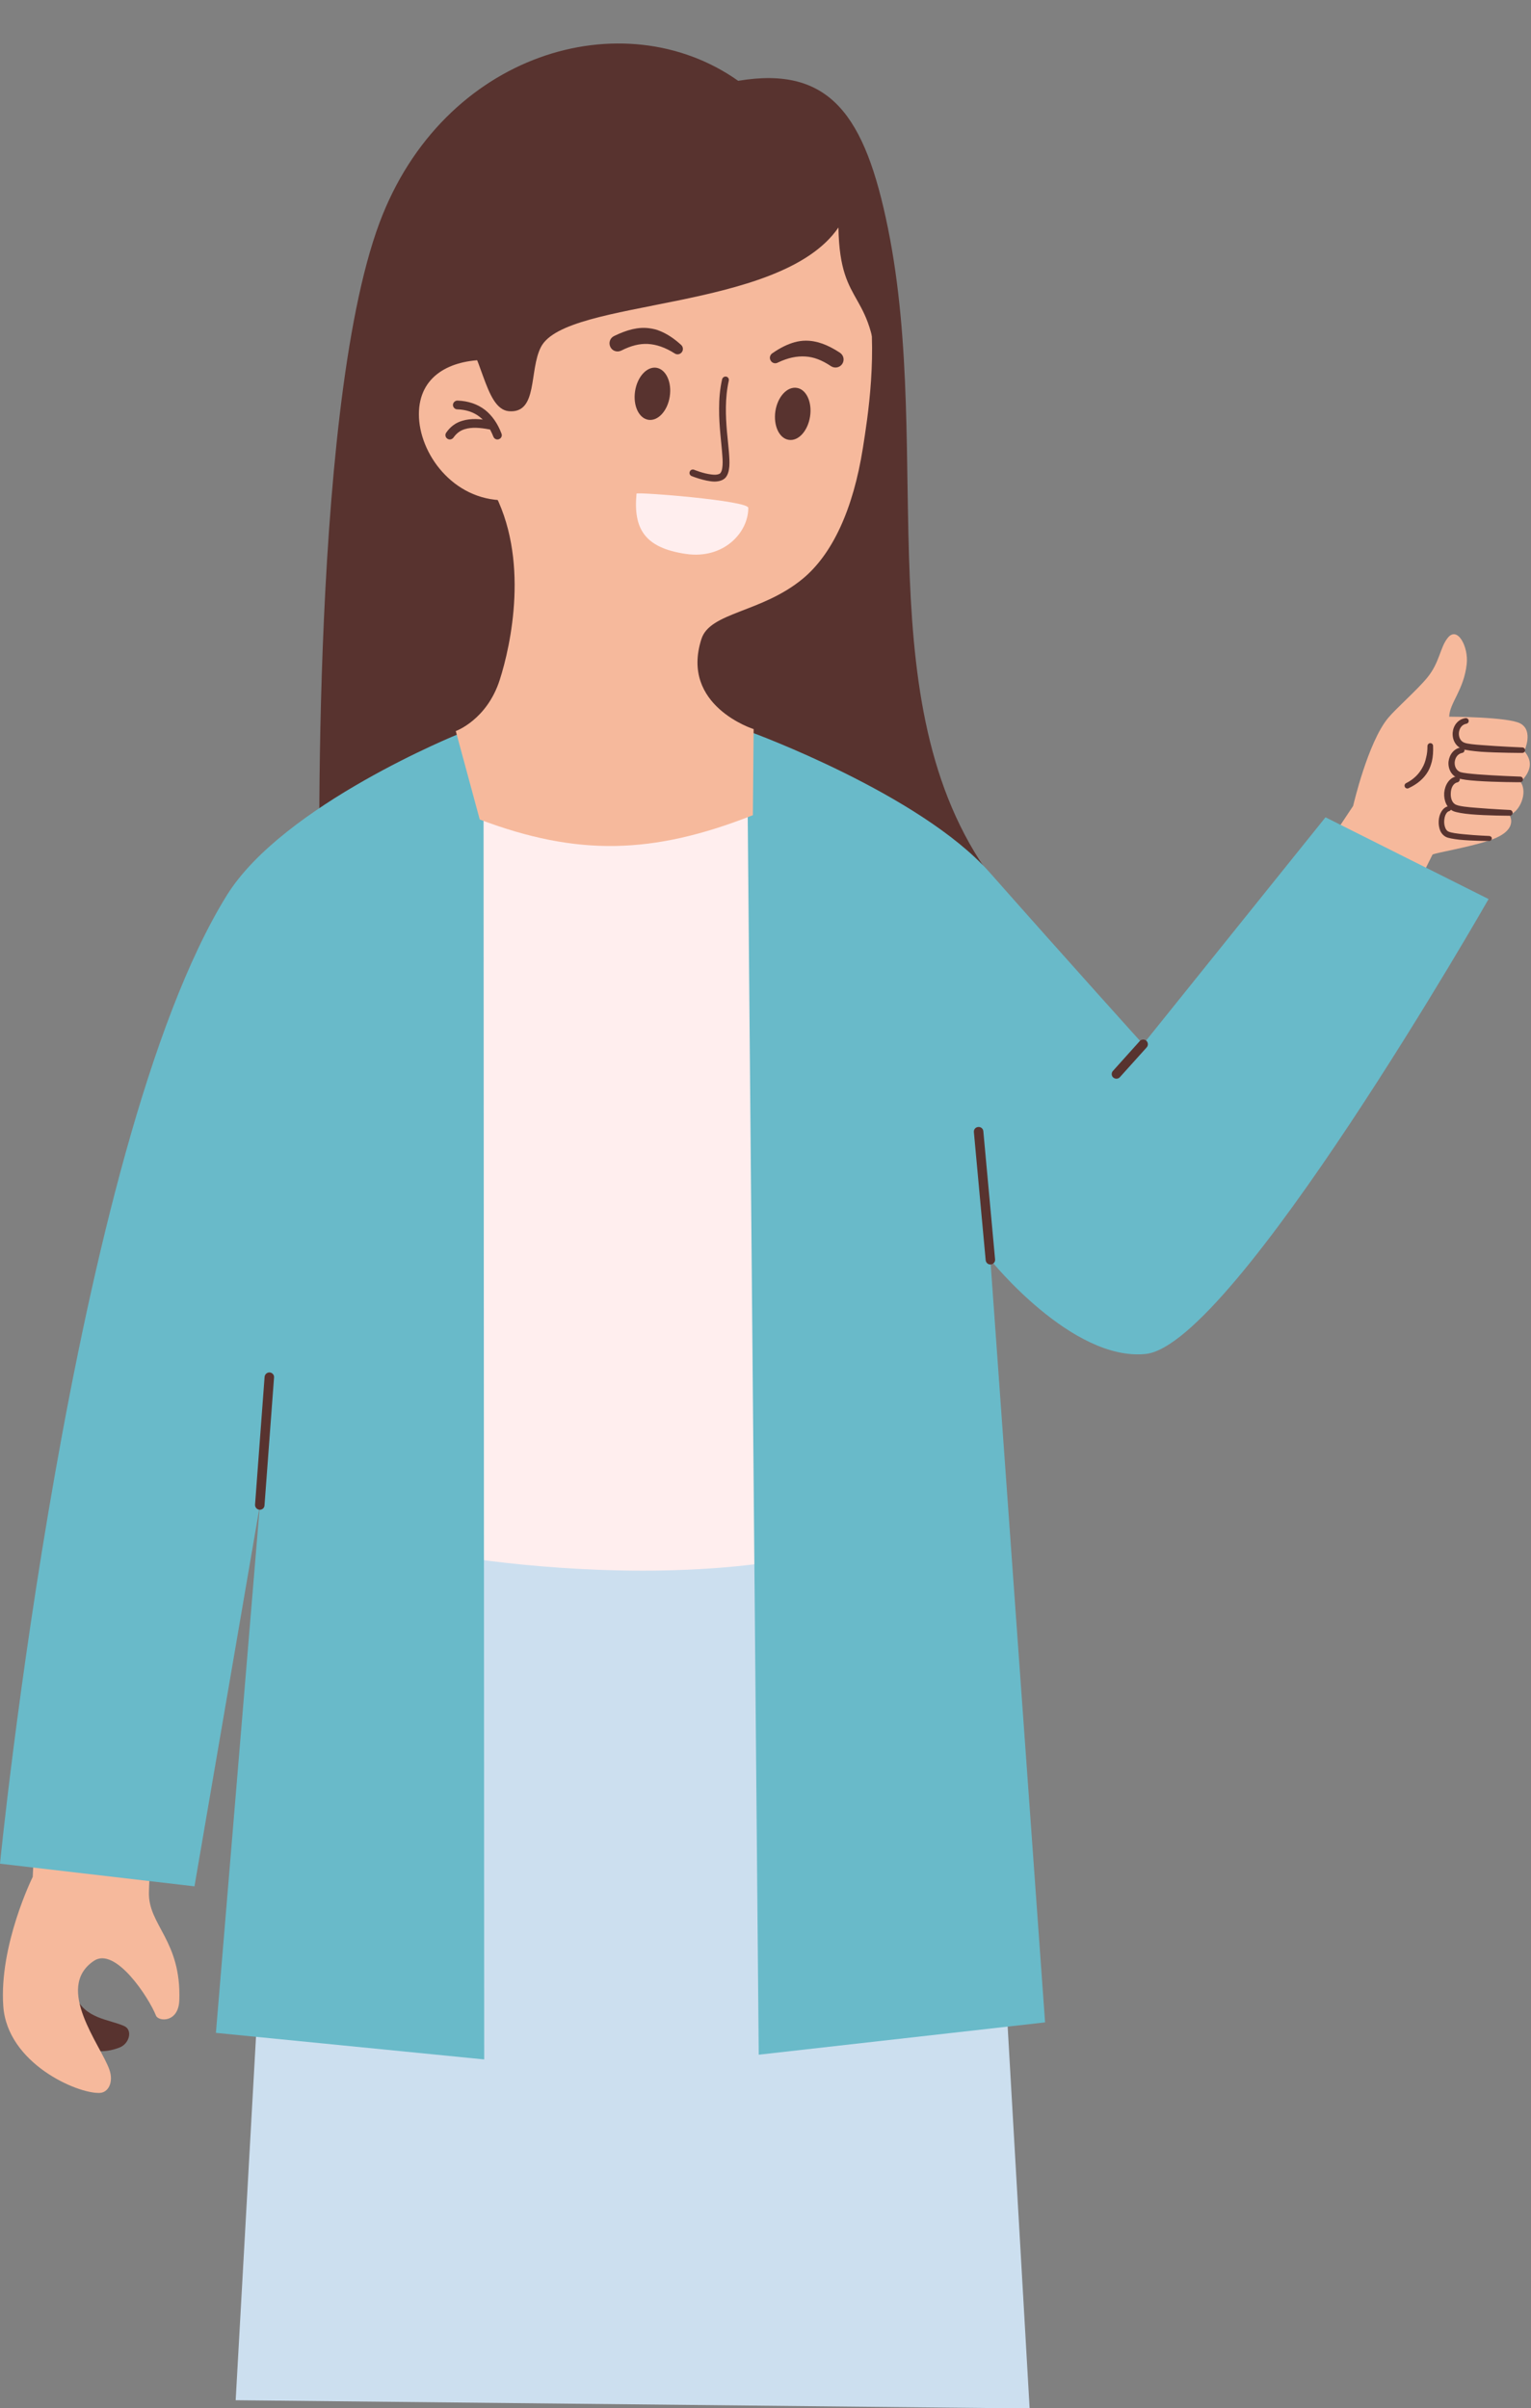 <?xml version="1.0" encoding="UTF-8"?>
<!DOCTYPE svg PUBLIC '-//W3C//DTD SVG 1.0//EN'
          'http://www.w3.org/TR/2001/REC-SVG-20010904/DTD/svg10.dtd'>
<svg height="71.9" preserveAspectRatio="xMidYMid meet" version="1.0" viewBox="-0.0 -1.3 45.7 71.9" width="45.7" xmlns="http://www.w3.org/2000/svg" xmlns:xlink="http://www.w3.org/1999/xlink" zoomAndPan="magnify"
><rect x="-0.0" y="-1.3" width="45.7" height="71.9" fill="#808080" stroke="none"/><defs
  ><clipPath id="a"
    ><path d="M 7 42 L 31 42 L 31 70.609 L 7 70.609 Z M 7 42"
    /></clipPath
    ><clipPath id="b"
    ><path d="M 28 17 L 45.672 17 L 45.672 38 L 28 38 Z M 28 17"
    /></clipPath
    ><clipPath id="c"
    ><path d="M 43 20 L 45.672 20 L 45.672 22 L 43 22 Z M 43 20"
    /></clipPath
    ><clipPath id="d"
    ><path d="M 43 21 L 45.672 21 L 45.672 23 L 43 23 Z M 43 21"
    /></clipPath
    ><clipPath id="e"
    ><path d="M 43 21 L 45.672 21 L 45.672 24 L 43 24 Z M 43 21"
    /></clipPath
  ></defs
  ><g
  ><g clip-path="url(#a)" id="change1_1"
    ><path d="M 29.211 44.129 L 30.734 70.609 L 7.035 70.363 L 8.566 42.973 L 29.211 44.129" fill="#ccdfef" fill-rule="evenodd"
    /></g
    ><g id="change2_4"
    ><path d="M 2.25 58.289 C 2.531 58.98 3.262 58.988 3.715 59.195 C 3.961 59.312 3.867 59.715 3.57 59.832 C 2.609 60.215 1.82 59.492 1.82 59.492 L 2.25 58.289" fill="#58332f" fill-rule="evenodd"
    /></g
    ><g id="change3_2"
    ><path d="M 7.664 40.168 C 7.664 40.168 4.531 51 4.445 55.207 C 4.426 56.184 5.414 56.637 5.352 58.422 C 5.328 59.098 4.73 59.062 4.656 58.879 C 4.441 58.34 3.445 56.809 2.801 57.246 C 1.609 58.051 3.016 59.77 3.266 60.496 C 3.395 60.863 3.238 61.18 2.973 61.188 C 2.305 61.215 0.219 60.305 0.098 58.598 C -0.031 56.773 0.977 54.738 0.977 54.738 C 1.168 50.617 1.848 42.348 3 38.5 L 7.664 40.168" fill="#f6b99c" fill-rule="evenodd"
    /></g
    ><g id="change2_5"
    ><path d="M 22.035 1.113 C 18.605 -1.312 13.223 0.273 11.328 5.352 C 9.176 11.117 9.555 26.352 9.555 26.352 L 29.762 25.125 C 25.766 19.965 27.895 12.344 26.504 5.508 C 25.824 2.156 24.781 0.652 22.035 1.113" fill="#58332f" fill-rule="evenodd"
    /></g
    ><g id="change4_1"
    ><path d="M 14.184 22.082 C 14.184 22.082 13.746 39.734 13.883 45.203 C 15.707 45.477 19.605 45.875 23.238 45.305 C 23.176 41.008 22.852 27.738 23.07 21.789 C 20.094 22.473 14.184 22.082 14.184 22.082" fill="#fee" fill-rule="evenodd"
    /></g
    ><g clip-path="url(#b)" id="change3_1"
    ><path d="M 34.16 37.043 C 30.648 37.332 28.641 33.543 28.641 33.543 L 32.922 31.383 L 33.891 32.551 L 40.391 22.762 C 40.391 22.762 40.828 20.863 41.438 20.133 C 41.672 19.852 42.305 19.297 42.602 18.934 C 42.973 18.484 42.984 18.031 43.211 17.75 C 43.504 17.371 43.84 18.016 43.781 18.527 C 43.695 19.305 43.27 19.684 43.258 20.098 C 43.258 20.098 45.023 20.102 45.383 20.301 C 45.785 20.523 45.5 21.125 45.5 21.125 C 45.797 21.48 45.652 21.773 45.391 22.051 C 45.613 22.371 45.359 22.945 45.055 23.031 C 45.055 23.031 45.375 23.488 44.457 23.793 C 43.785 24.016 42.781 24.172 42.758 24.219 C 42.133 25.445 36.785 36.824 34.16 37.043" fill="#f6b99c" fill-rule="evenodd"
    /></g
    ><g id="change2_6"
    ><path d="M 42.609 20.977 C 42.609 21.098 42.598 21.211 42.57 21.316 C 42.547 21.43 42.508 21.535 42.453 21.629 C 42.348 21.82 42.188 21.973 41.973 22.082 C 41.93 22.102 41.914 22.152 41.934 22.195 C 41.953 22.234 42.004 22.254 42.043 22.234 C 42.305 22.113 42.504 21.945 42.629 21.727 C 42.68 21.637 42.715 21.535 42.742 21.43 C 42.773 21.293 42.785 21.137 42.777 20.969 C 42.777 20.922 42.738 20.887 42.691 20.887 C 42.645 20.891 42.609 20.93 42.609 20.977" fill="#58332f" fill-rule="evenodd"
    /></g
    ><g clip-path="url(#c)" id="change2_1"
    ><path d="M 43.742 20.141 C 43.516 20.176 43.383 20.363 43.363 20.566 C 43.344 20.777 43.445 20.988 43.66 21.066 C 43.758 21.098 43.965 21.125 44.207 21.145 C 44.734 21.18 45.438 21.18 45.438 21.18 C 45.484 21.18 45.523 21.145 45.523 21.098 C 45.523 21.055 45.488 21.016 45.441 21.016 C 45.441 21.016 44.746 20.988 44.219 20.945 C 44 20.93 43.812 20.91 43.723 20.879 C 43.594 20.84 43.539 20.707 43.547 20.582 C 43.559 20.457 43.629 20.332 43.77 20.309 C 43.816 20.301 43.848 20.258 43.84 20.211 C 43.832 20.164 43.785 20.133 43.742 20.141" fill="#58332f" fill-rule="evenodd"
    /></g
    ><g clip-path="url(#d)" id="change2_3"
    ><path d="M 43.617 21.016 C 43.391 21.047 43.262 21.238 43.238 21.441 C 43.219 21.648 43.32 21.863 43.535 21.938 C 43.633 21.973 43.848 22 44.098 22.016 C 44.648 22.055 45.375 22.055 45.375 22.055 C 45.422 22.055 45.461 22.02 45.461 21.973 C 45.461 21.926 45.422 21.887 45.379 21.887 C 45.379 21.887 44.656 21.863 44.113 21.82 C 43.883 21.801 43.688 21.781 43.598 21.754 C 43.469 21.711 43.414 21.578 43.422 21.457 C 43.434 21.332 43.504 21.207 43.645 21.18 C 43.691 21.172 43.723 21.129 43.715 21.082 C 43.707 21.035 43.66 21.008 43.617 21.016" fill="#58332f" fill-rule="evenodd"
    /></g
    ><g clip-path="url(#e)" id="change2_2"
    ><path d="M 43.469 21.883 C 43.258 21.922 43.129 22.141 43.109 22.371 C 43.094 22.605 43.191 22.84 43.391 22.922 C 43.48 22.957 43.676 22.992 43.902 23.012 C 44.402 23.055 45.062 23.055 45.062 23.055 C 45.109 23.059 45.152 23.02 45.152 22.973 C 45.152 22.922 45.113 22.883 45.066 22.883 C 45.066 22.883 44.547 22.859 44.086 22.82 C 43.816 22.801 43.566 22.773 43.469 22.73 C 43.344 22.684 43.297 22.527 43.305 22.383 C 43.309 22.238 43.371 22.086 43.504 22.059 C 43.551 22.047 43.582 22 43.574 21.953 C 43.562 21.906 43.516 21.875 43.469 21.883" fill="#58332f" fill-rule="evenodd"
    /></g
    ><g id="change2_7"
    ><path d="M 43.227 22.773 C 43.062 22.809 42.957 23 42.945 23.207 C 42.938 23.316 42.957 23.426 42.996 23.516 C 43.035 23.594 43.09 23.652 43.16 23.688 C 43.23 23.723 43.383 23.75 43.559 23.77 C 43.945 23.809 44.457 23.809 44.457 23.809 C 44.496 23.809 44.527 23.777 44.531 23.738 C 44.531 23.695 44.5 23.664 44.457 23.66 C 44.457 23.66 44.059 23.645 43.703 23.609 C 43.5 23.59 43.312 23.566 43.234 23.527 C 43.199 23.512 43.172 23.48 43.152 23.441 C 43.121 23.375 43.105 23.297 43.109 23.215 C 43.113 23.133 43.129 23.055 43.168 22.992 C 43.191 22.957 43.219 22.926 43.258 22.918 C 43.297 22.906 43.324 22.867 43.316 22.828 C 43.305 22.785 43.266 22.762 43.227 22.773" fill="#58332f" fill-rule="evenodd"
    /></g
    ><g id="change5_1"
    ><path d="M 22.422 20.562 C 22.422 20.562 27.461 22.402 29.539 24.746 C 31.938 27.461 34.121 29.879 34.121 29.879 L 39.566 23.102 L 44.434 25.543 C 44.434 25.543 36.84 38.852 34.199 39.125 C 31.996 39.352 29.562 36.312 29.562 36.312 L 31.195 59.082 L 22.648 60.047 L 22.316 22.734 L 14.434 22.645 L 14.453 60.188 L 6.445 59.395 L 7.758 43.637 L 5.805 55.02 L 0 54.344 C 0 54.344 2.125 32.93 6.766 25.438 C 8.449 22.723 13.703 20.609 13.703 20.609 L 22.422 20.562" fill="#69bac9" fill-rule="evenodd"
    /></g
    ><g id="change2_8"
    ><path d="M 7.898 39.809 L 7.613 43.625 C 7.609 43.703 7.668 43.77 7.746 43.777 C 7.824 43.781 7.891 43.727 7.895 43.648 L 8.18 39.828 C 8.188 39.75 8.129 39.684 8.051 39.676 C 7.973 39.672 7.906 39.73 7.898 39.809" fill="#58332f" fill-rule="evenodd"
    /></g
    ><g id="change2_9"
    ><path d="M 34.02 29.785 L 33.223 30.672 C 33.168 30.73 33.172 30.82 33.23 30.871 C 33.289 30.922 33.379 30.918 33.43 30.859 L 34.227 29.973 C 34.281 29.914 34.273 29.828 34.219 29.773 C 34.16 29.723 34.07 29.727 34.02 29.785" fill="#58332f" fill-rule="evenodd"
    /></g
    ><g id="change2_10"
    ><path d="M 29.07 32.5 L 29.422 36.324 C 29.43 36.402 29.496 36.461 29.574 36.453 C 29.652 36.445 29.711 36.379 29.703 36.301 L 29.352 32.473 C 29.344 32.395 29.277 32.34 29.199 32.348 C 29.121 32.352 29.062 32.422 29.07 32.5" fill="#58332f" fill-rule="evenodd"
    /></g
    ><g id="change3_3"
    ><path d="M 13.605 20.527 C 13.605 20.527 14.535 20.195 14.918 18.996 C 15.238 18 15.836 15.355 14.688 13.293 C 14.23 12.473 14.316 11.344 14.328 10.34 C 14.379 6.367 16.637 2.691 21.973 3.414 C 27.066 4.105 26.035 10.301 25.758 12.07 C 25.465 13.926 24.84 15.25 23.965 15.977 C 22.734 16.996 21.195 16.973 20.938 17.777 C 20.293 19.773 22.496 20.469 22.496 20.469 L 22.473 23.039 C 19.477 24.219 17.23 24.266 14.32 23.168 L 13.605 20.527" fill="#f6b99c" fill-rule="evenodd"
    /></g
    ><g id="change2_11"
    ><path d="M 23.785 10.281 C 24.07 10.324 24.246 10.707 24.18 11.137 C 24.113 11.566 23.832 11.879 23.543 11.832 C 23.258 11.789 23.082 11.406 23.145 10.977 C 23.211 10.547 23.496 10.234 23.785 10.281" fill="#58332f" fill-rule="evenodd"
    /></g
    ><g id="change2_12"
    ><path d="M 19.594 9.68 C 19.879 9.727 20.059 10.109 19.992 10.539 C 19.926 10.969 19.641 11.277 19.355 11.234 C 19.07 11.191 18.891 10.809 18.957 10.379 C 19.023 9.949 19.309 9.637 19.594 9.68" fill="#58332f" fill-rule="evenodd"
    /></g
    ><g id="change2_13"
    ><path d="M 21.555 10.023 C 21.488 10.316 21.465 10.613 21.465 10.898 C 21.461 11.441 21.539 11.938 21.562 12.312 C 21.574 12.445 21.574 12.559 21.562 12.652 C 21.555 12.727 21.535 12.785 21.504 12.824 C 21.484 12.848 21.461 12.855 21.43 12.863 C 21.371 12.879 21.309 12.875 21.238 12.867 C 20.992 12.84 20.723 12.727 20.723 12.727 C 20.668 12.703 20.609 12.73 20.59 12.781 C 20.566 12.832 20.594 12.895 20.645 12.914 C 20.645 12.914 21.027 13.07 21.32 13.078 C 21.465 13.078 21.59 13.039 21.66 12.957 C 21.723 12.883 21.758 12.77 21.77 12.629 C 21.789 12.379 21.738 12.008 21.699 11.582 C 21.66 11.121 21.637 10.594 21.754 10.066 C 21.766 10.012 21.734 9.957 21.68 9.945 C 21.621 9.934 21.57 9.969 21.555 10.023" fill="#58332f" fill-rule="evenodd"
    /></g
    ><g id="change2_14"
    ><path d="M 25.07 9.23 C 24.707 8.992 24.383 8.871 24.055 8.871 C 23.941 8.871 23.832 8.887 23.719 8.918 C 23.508 8.977 23.293 9.082 23.062 9.242 C 22.984 9.289 22.957 9.387 23.004 9.465 C 23.047 9.543 23.145 9.57 23.223 9.523 C 23.527 9.379 23.789 9.328 24.043 9.344 C 24.289 9.359 24.531 9.449 24.805 9.633 C 24.918 9.707 25.066 9.676 25.141 9.566 C 25.215 9.453 25.184 9.305 25.07 9.23" fill="#58332f" fill-rule="evenodd"
    /></g
    ><g id="change2_15"
    ><path d="M 18.543 9.168 C 18.836 9.02 19.09 8.957 19.336 8.969 C 19.59 8.984 19.84 9.066 20.129 9.246 C 20.199 9.301 20.301 9.285 20.352 9.215 C 20.406 9.145 20.391 9.043 20.32 8.988 C 20.113 8.801 19.91 8.668 19.707 8.586 C 19.602 8.539 19.492 8.516 19.379 8.5 C 19.055 8.457 18.719 8.543 18.328 8.734 C 18.207 8.793 18.16 8.938 18.219 9.059 C 18.277 9.18 18.422 9.227 18.543 9.168" fill="#58332f" fill-rule="evenodd"
    /></g
    ><g id="change3_4"
    ><path d="M 14.52 9.445 C 13.445 9.445 12.504 9.914 12.504 11.07 C 12.504 12.227 13.512 13.637 15.059 13.637 C 16.133 13.637 16.469 12.699 16.469 11.539 C 16.469 10.387 15.594 9.445 14.52 9.445" fill="#f6b99c" fill-rule="evenodd"
    /></g
    ><g id="change2_16"
    ><path d="M 13.648 10.922 C 13.91 10.93 14.137 11.004 14.316 11.145 C 14.492 11.281 14.625 11.48 14.727 11.738 C 14.754 11.805 14.828 11.84 14.895 11.812 C 14.965 11.785 14.996 11.711 14.969 11.645 C 14.852 11.336 14.684 11.102 14.477 10.938 C 14.254 10.766 13.98 10.672 13.656 10.66 C 13.582 10.66 13.523 10.719 13.52 10.789 C 13.52 10.859 13.578 10.922 13.648 10.922" fill="#58332f" fill-rule="evenodd"
    /></g
    ><g id="change2_17"
    ><path d="M 13.535 11.766 C 13.629 11.633 13.742 11.551 13.879 11.512 C 14.086 11.449 14.332 11.469 14.602 11.52 C 14.672 11.531 14.738 11.484 14.754 11.414 C 14.766 11.344 14.719 11.273 14.648 11.262 C 14.336 11.203 14.047 11.188 13.805 11.262 C 13.613 11.316 13.449 11.43 13.32 11.617 C 13.277 11.676 13.293 11.758 13.352 11.797 C 13.41 11.84 13.492 11.824 13.535 11.766" fill="#58332f" fill-rule="evenodd"
    /></g
    ><g id="change2_18"
    ><path d="M 13.738 3.371 L 13.699 8.59 C 14.398 9.098 14.441 10.91 15.188 10.977 C 16.066 11.051 15.785 9.762 16.148 9.059 C 16.906 7.594 23.297 8.023 25.027 5.492 C 25.07 8.039 26.129 7.23 26.203 10.285 L 26.281 5.629 L 24.273 2.48 L 13.738 3.371" fill="#58332f" fill-rule="evenodd"
    /></g
    ><g id="change2_19"
    ><path d="M 19.141 13.867 C 19.465 14.344 19.926 14.648 20.441 14.773 C 20.941 14.891 21.492 14.844 22.016 14.613 C 22.09 14.578 22.125 14.488 22.09 14.414 C 22.059 14.34 21.969 14.305 21.895 14.34 C 21.434 14.543 20.953 14.59 20.512 14.48 C 20.066 14.375 19.664 14.109 19.387 13.699 C 19.34 13.633 19.246 13.613 19.18 13.66 C 19.109 13.707 19.094 13.801 19.141 13.867" fill="#58332f" fill-rule="evenodd"
    /></g
    ><g id="change4_2"
    ><path d="M 19 13.438 C 19.004 13.383 22.336 13.645 22.336 13.863 C 22.34 14.605 21.594 15.406 20.469 15.238 C 19.234 15.055 18.902 14.48 19 13.438" fill="#fee" fill-rule="evenodd"
    /></g
  ></g
></svg
>
